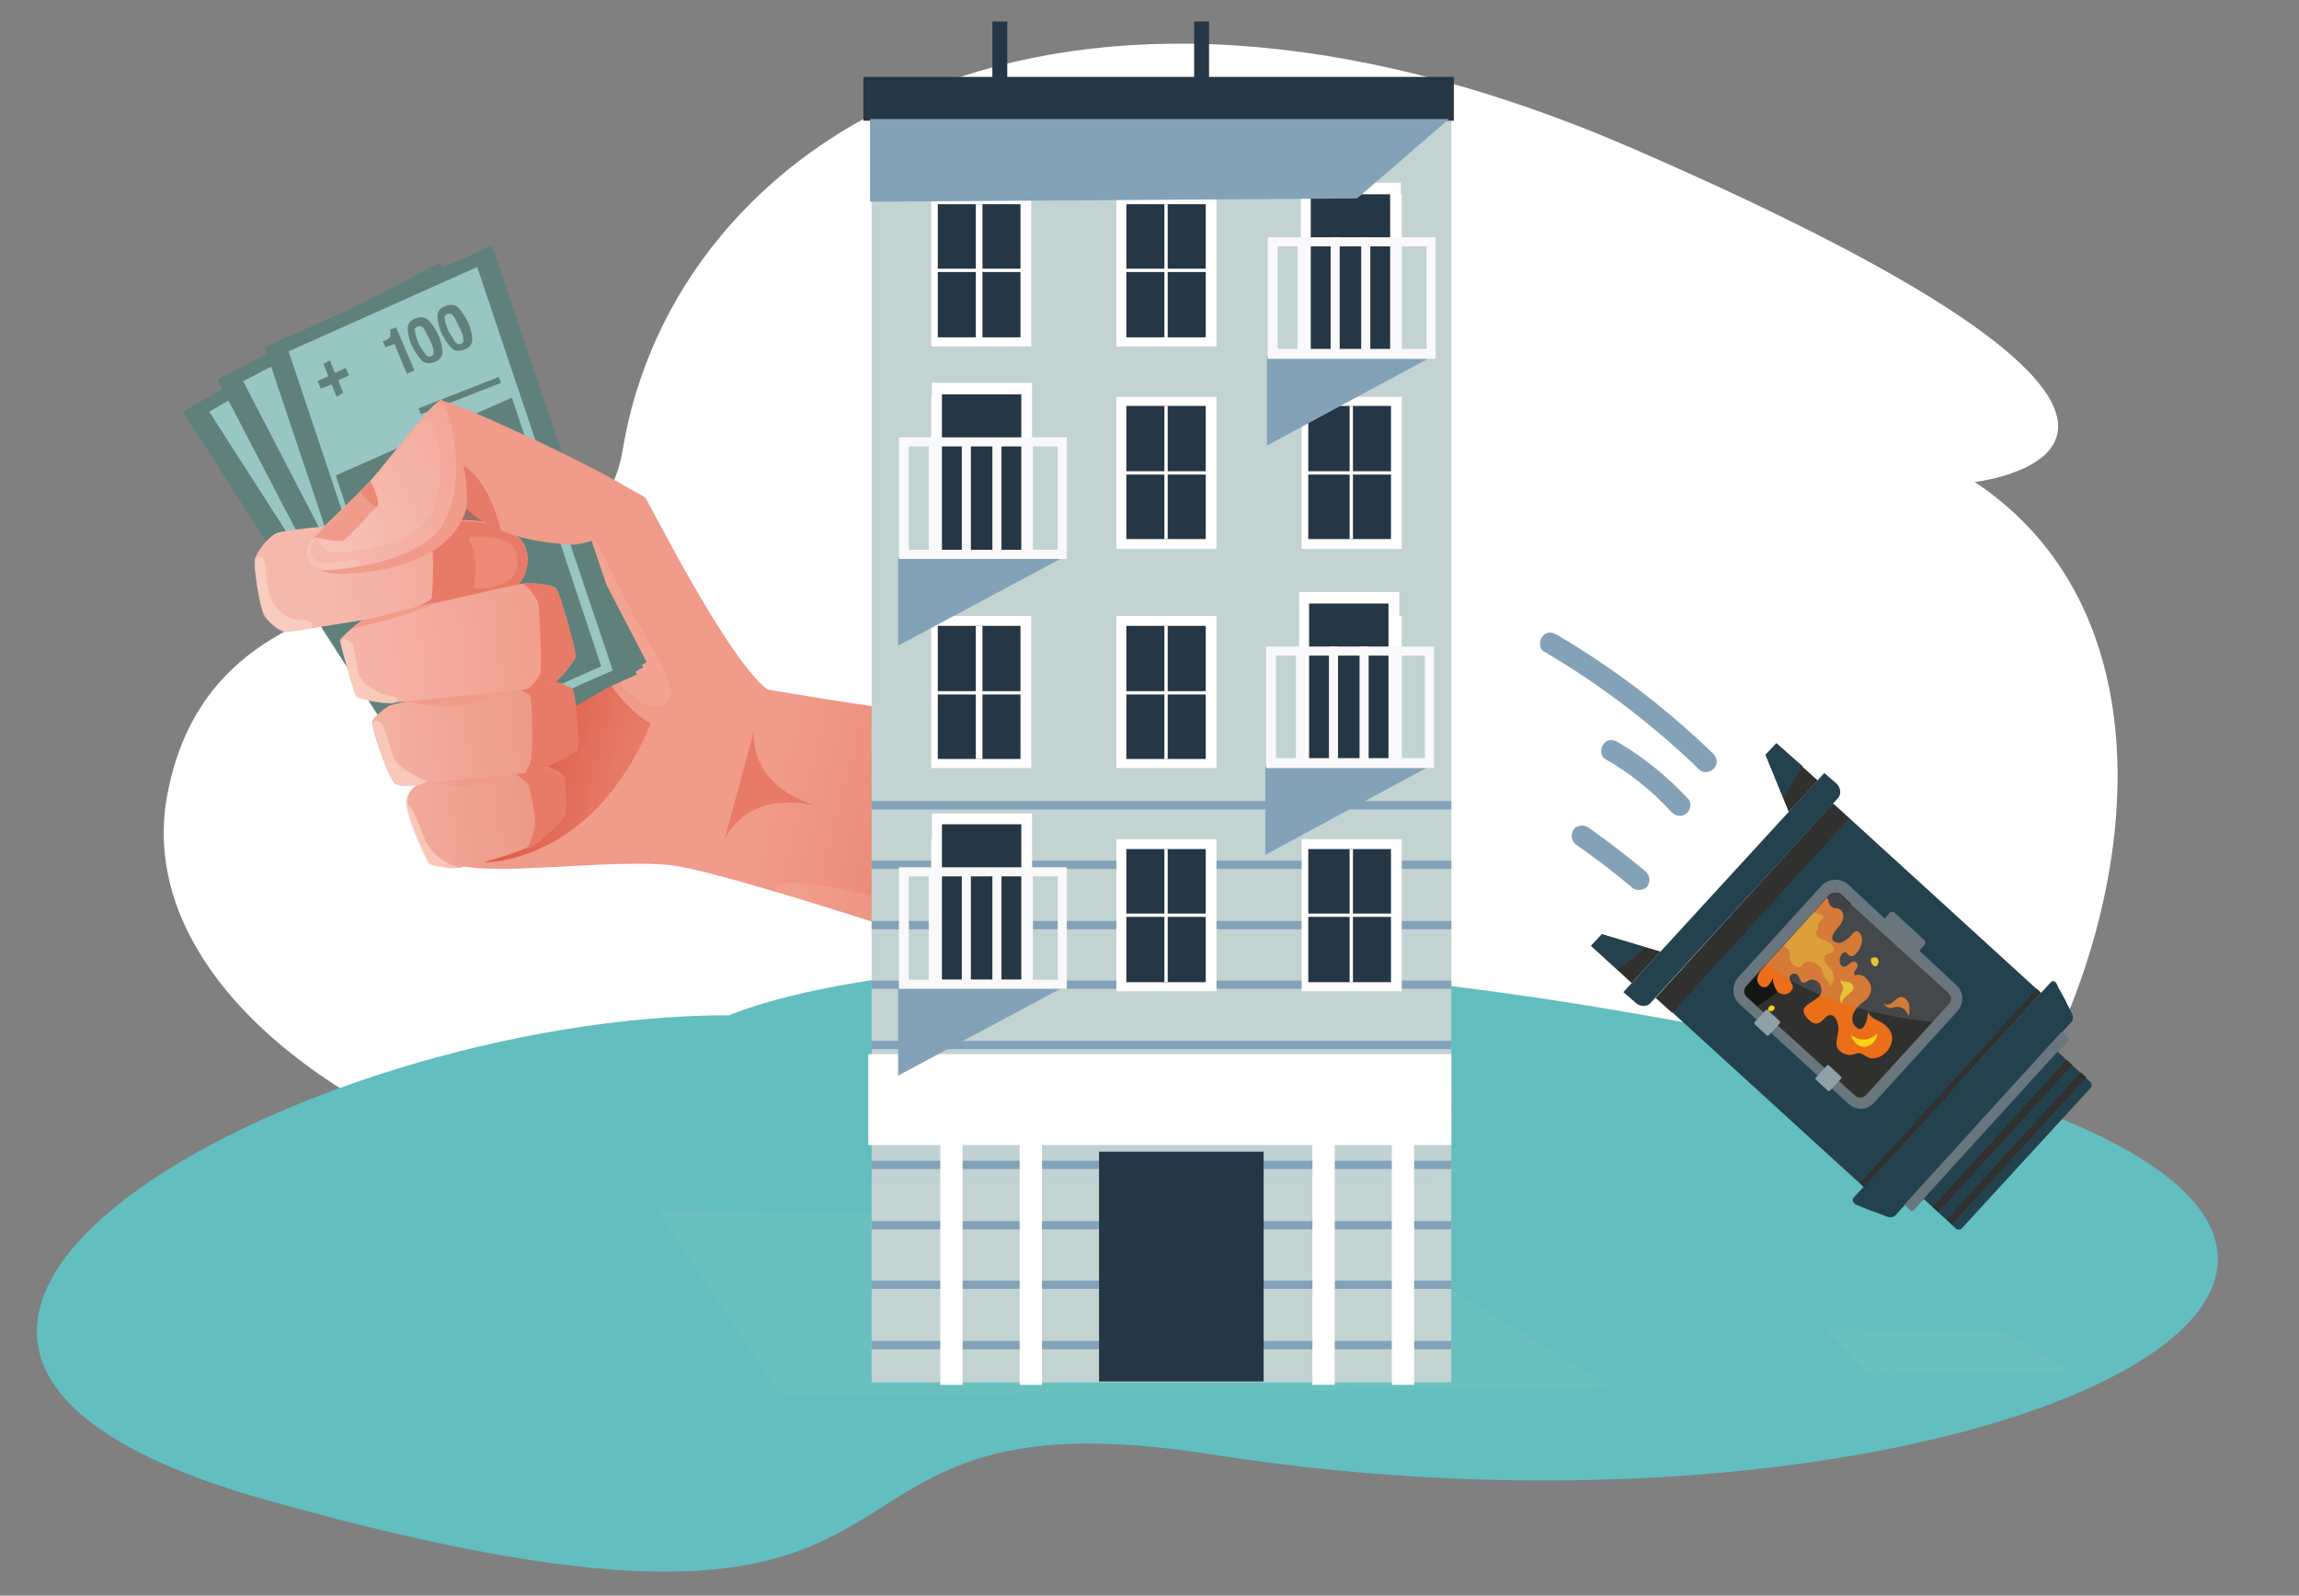 <?xml version="1.0" encoding="utf-8"?>
<!-- Generator: Adobe Illustrator 27.4.0, SVG Export Plug-In . SVG Version: 6.00 Build 0)  -->
<svg version="1.1" id="Layer_1" xmlns="http://www.w3.org/2000/svg" xmlns:xlink="http://www.w3.org/1999/xlink" x="0px" y="0px"
	 viewBox="0 0 278 193" style="enable-background:new 0 0 278 193;" xml:space="preserve">
<rect x="0" y="0" width="278" height="193" fill="#808080" stroke="none"/>
<style type="text/css">
	.st0{fill-rule:evenodd;clip-rule:evenodd;fill:#FFFFFF;}
	.st1{fill-rule:evenodd;clip-rule:evenodd;fill:#62BEBF;}
	.st2{opacity:0.46;}
	.st3{opacity:0.46;fill:#FCDBB8;enable-background:new    ;}
	.st4{fill:url(#SVGID_1_);}
	.st5{fill:#E77B68;}
	.st6{opacity:0.12;fill:#FAD8C9;enable-background:new    ;}
	.st7{fill:url(#SVGID_00000151514728166284320920000007932044936107414659_);}
	.st8{fill:#60817B;}
	.st9{fill:#97C6C3;}
	.st10{fill:#728B57;}
	.st11{opacity:0.52;fill:#DE5F4C;enable-background:new    ;}
	.st12{fill:url(#SVGID_00000008828524128473631110000015472453482157024135_);}
	.st13{opacity:0.46;fill:#F19B8A;enable-background:new    ;}
	.st14{opacity:0.63;fill:#FAD8C9;enable-background:new    ;}
	.st15{fill:url(#SVGID_00000048484569361888597110000016591730716111839626_);}
	.st16{fill:#F19B8A;}
	.st17{fill:url(#SVGID_00000056399182443903675480000005198182737733187985_);}
	.st18{fill:url(#SVGID_00000090291486158140442210000013040615138166514869_);}
	.st19{fill:url(#SVGID_00000013177062512882941980000003167627648646523784_);}
	.st20{opacity:0.28;fill:url(#SVGID_00000142871274254695780770000015566280631310050957_);enable-background:new    ;}
	.st21{opacity:0.31;fill:#DE5F4C;enable-background:new    ;}
	.st22{fill:#C2D3D1;}
	.st23{fill:#83A2B8;}
	.st24{fill:#FFFFFF;}
	.st25{fill:#253645;}
	.st26{opacity:0.31;}
	.st27{opacity:0.31;fill:#0059A3;enable-background:new    ;}
	.st28{fill:#F9F8FB;}
	.st29{fill:#24424E;}
	.st30{fill-rule:evenodd;clip-rule:evenodd;fill:#6A767D;}
	.st31{fill-rule:evenodd;clip-rule:evenodd;fill:#30302F;}
	.st32{fill-rule:evenodd;clip-rule:evenodd;fill:#141616;}
	.st33{fill-rule:evenodd;clip-rule:evenodd;fill:#292928;}
	.st34{fill-rule:evenodd;clip-rule:evenodd;fill:#24424E;}
	.st35{fill:#30302F;}
	.st36{fill-rule:evenodd;clip-rule:evenodd;fill:#90A0A9;}
	.st37{fill:#EB6F18;}
	.st38{fill:#F49F19;}
	.st39{fill:#FFD013;}
	.st40{opacity:0.22;fill-rule:evenodd;clip-rule:evenodd;fill:#90A0A9;enable-background:new    ;}
</style>
<path class="st0" d="M20.2,96.3c-6,33.1,56.3,62.9,115.8,46.6c68.8-18.9,71.7,21,93.5,7.4c21.8-13.6,42.2-70,9.3-92
	c0,0,40.7-4.7-41.5-40.4c-70.2-30.4-115.8-1-122,36.5C71.6,77.7,26.5,62,20.2,96.3z"/>
<path class="st1" d="M88.2,122.8c-51.8,0-124,39.5-56.1,58.6c90.9,25.6,58.1-14.3,114.3-5.5c94.6,14.9,174.6-26.3,78-48
	C125.4,105.8,88.2,122.8,88.2,122.8z"/>
<g class="st2">
	<g class="st2">
		<g class="st2">
			<path class="st3" d="M195.1,167.9l-100.6,0.9l-15-22.5l83,1.8L195.1,167.9z"/>
		</g>
	</g>
</g>
<g class="st2">
	<g class="st2">
		<g class="st2">
			<path class="st3" d="M250.5,166l-24.6,0.3l-5.2-5.6l21.8,0.4L250.5,166z"/>
		</g>
	</g>
</g>
<linearGradient id="SVGID_1_" gradientUnits="userSpaceOnUse" x1="126.344" y1="95.816" x2="94.706" y2="104.293" gradientTransform="matrix(1 0 0 -1 0 193.528)">
	<stop  offset="0" style="stop-color:#E77B68"/>
	<stop  offset="1" style="stop-color:#F19B8A"/>
</linearGradient>
<path class="st4" d="M117.8,115.5c0,0-28.9-9.7-36.3-10.8c-7.4-1-23.9,1.7-27-0.5c-3.2-2.2-4.6-33.5-4.7-37.8
	c-0.1-4.3,5.5-9.3,10.6-10.8c5-1.5,16.9,3.7,17.7,4.7c0.7,1.1,9.8,19.3,14.7,23.1c16.8,2.9,32.4,4.6,32.4,4.6L117.8,115.5z"/>
<path class="st5" d="M87.6,101.6l3.6-13.3c0,0-1.1,6.8,8,9.3C90.1,95.2,87.6,101.6,87.6,101.6z"/>
<path class="st6" d="M68.2,62.9c2.6-1.4,4.6,4.3,7.9,10.5c3.3,6.2,6.7,10.4,4.1,11.8s-6-2.8-9.3-9C67.6,70,65.6,64.3,68.2,62.9z"/>
<path class="st6" d="M95.1,108.3c0.1,0,0.2,0.1,0.3,0.1c10.5,3.1,22.4,7.2,22.4,7.2l1-3.9c0,0-5.3-1.4-15.4-3.8
	C93.3,105.6,92.2,107.4,95.1,108.3z"/>
<linearGradient id="SVGID_00000013907190220903273930000001679611232143054739_" gradientUnits="userSpaceOnUse" x1="77.197" y1="106.365" x2="66.022" y2="109.359" gradientTransform="matrix(1 0 0 -1 0 193.528)">
	<stop  offset="0" style="stop-color:#E77B68"/>
	<stop  offset="1" style="stop-color:#DE5F4C"/>
</linearGradient>
<path style="fill:url(#SVGID_00000013907190220903273930000001679611232143054739_);" d="M58.6,104.3c0,0,13,0.3,20.1-16.8
	c-3.3-1.7-6.6-6.8-8.7-10.9c-3.2-6.1-5.1-11.2-5.1-11.2s-4.6-1.4-6-2.2c-1.7-1-6.5-4.8-6.5-4.8l2.1,20.9L58.6,104.3z"/>
<path class="st8" d="M51.6,95.7L22.1,49.8l26.2-15l29.5,45.9L51.6,95.7z"/>
<path class="st9" d="M73.8,79.4L47.7,38.6c-1.1,0.6-2.3,0.6-2.7-0.1c0,0-18.7,10.7-19.7,11.3l26.9,41.9c1.1-0.6,2.3-0.6,2.7,0.1
	l17.8-10.2C72.2,81,72.8,80,73.8,79.4z"/>
<path class="st10" d="M56.5,61.5c-1.5-2.2-5.6-2.3-9.2-0.3c-3.6,2.1-5.4,5.6-3.9,7.8c1.5,2.2,5.6,2.3,9.2,0.3
	C56.2,67.2,57.9,63.7,56.5,61.5z"/>
<path class="st8" d="M51.4,94.1L26.3,45.9l26.8-14.1l25.1,48.3L51.4,94.1z"/>
<path class="st9" d="M74.4,78.5L52.1,35.6c-1.1,0.6-2.2,0.5-2.6-0.2c0,0-19,10.2-20.1,10.7l22.8,44c1.1-0.6,2.2-0.5,2.6,0.2L73,80.7
	C72.7,80.1,73.3,79,74.4,78.5z"/>
<path class="st10" d="M54.5,67.3c3.7-1.9,5.8-5.4,4.5-7.8c-1.2-2.4-5.2-2.7-9-0.8c-3.7,1.9-5.8,5.4-4.5,7.8
	C46.8,68.9,50.8,69.2,54.5,67.3z"/>
<path class="st8" d="M49.4,93.9L32,42l27.5-12.3L77,81.6L49.4,93.9z"/>
<path class="st9" d="M74.1,81.1L57.7,32.3C56.6,32.8,36,42,34.9,42.5L50.8,90c1.1-0.5,2.2-0.3,2.5,0.4L72,82
	C72,82,73,81.6,74.1,81.1z"/>
<path class="st10" d="M61.4,58.7c-0.9-2.5-4.7-3.2-8.5-1.5c-3.8,1.7-6.2,5.1-5.3,7.7c0.9,2.5,4.7,3.2,8.5,1.5
	C59.9,64.7,62.2,61.2,61.4,58.7z"/>
<path class="st8" d="M72.7,80.6L51.4,90L40.6,57.5l21.3-9.4L72.7,80.6z"/>
<path class="st8" d="M46.6,42l-0.3-0.7c0.3-0.1,0.5-0.2,0.6-0.3c0.2-0.1,0.3-0.3,0.3-0.5c0-0.1,0-0.3,0-0.4c0-0.1,0-0.2-0.1-0.2
	l0.8-0.3l2.2,5.2l-0.9,0.4l-1.5-3.6L46.6,42z"/>
<path class="st8" d="M51.8,38.7c0.4,0.4,0.8,1,1.2,1.8c0.4,0.9,0.5,1.6,0.5,2.1c0,0.6-0.4,1-1,1.2C51.9,44,51.4,44,51,43.6
	c-0.4-0.4-0.8-1-1.2-1.8c-0.4-0.9-0.5-1.6-0.5-2.1c0-0.6,0.4-1,1-1.2C50.8,38.3,51.3,38.3,51.8,38.7z M51.4,42.8
	c0.2,0.3,0.5,0.4,0.7,0.3c0.3-0.1,0.4-0.3,0.3-0.7c0-0.4-0.2-0.8-0.5-1.4s-0.5-1.1-0.7-1.3c-0.2-0.3-0.5-0.3-0.7-0.2
	c-0.3,0.1-0.4,0.3-0.3,0.7c0,0.3,0.2,0.8,0.5,1.5C50.9,42.1,51.2,42.5,51.4,42.8z"/>
<path class="st8" d="M55.4,37.2c0.4,0.4,0.8,1,1.2,1.8c0.4,0.9,0.5,1.6,0.5,2.1c0,0.6-0.4,1-1,1.2c-0.6,0.2-1.1,0.2-1.5-0.2
	c-0.4-0.4-0.8-1-1.2-1.8c-0.4-0.9-0.5-1.6-0.5-2.1c0-0.6,0.4-1,1-1.2C54.5,36.8,55,36.8,55.4,37.2z M55,41.3
	c0.2,0.3,0.5,0.4,0.7,0.3c0.3-0.1,0.4-0.3,0.3-0.7c0-0.4-0.2-0.8-0.5-1.4s-0.5-1.1-0.7-1.3c-0.2-0.3-0.5-0.3-0.7-0.2
	c-0.3,0.1-0.4,0.3-0.3,0.7c0,0.3,0.2,0.8,0.5,1.5C54.6,40.6,54.8,41,55,41.3z"/>
<path class="st8" d="M38.8,47l-0.4-0.9l1.3-0.6L39.1,44l0.8-0.4l0.6,1.5l1.3-0.6l0.4,0.9L40.9,46l0.6,1.5L40.7,48l-0.6-1.5L38.8,47z
	"/>
<path class="st8" d="M60.3,45.6l-9.7,3.8l0.3,0.7l9.7-3.8L60.3,45.6z"/>
<path class="st11" d="M40.2,66.5c0,0-2.1,1.9-0.2,2.8c2,0.9,11.5,3.4,17.4-5c5.2,2.9,5.1-8.1,5.1-8.1L50,54L40.2,66.5z"/>
<linearGradient id="SVGID_00000182486790781690919680000011320228696679769774_" gradientUnits="userSpaceOnUse" x1="38.791" y1="123.745" x2="68.196" y2="127.472" gradientTransform="matrix(1 0 0 -1 0 193.528)">
	<stop  offset="0" style="stop-color:#F5B9AC"/>
	<stop  offset="1" style="stop-color:#F19B8A"/>
</linearGradient>
<path style="fill:url(#SVGID_00000182486790781690919680000011320228696679769774_);" d="M34.7,76.4c1,0,25.2-4,26.3-4.4
	s2.8-2.1,2.8-4.3c0-2.2-1.4-3.6-4.9-4.5c-3.5-1-24.2,0.6-25.5,1.3c-1.4,0.8-2.5,2.6-2.6,3.2c-0.1,0.6,0.5,5.9,1.3,6.8
	C32.7,75.5,33.9,76.4,34.7,76.4z"/>
<path class="st5" d="M52,64.9c0.6,1,0.3,6.8,0.2,7.4c-0.1,0.5-3.4,1.9-5,2.1c-0.3,0-0.5,0.1-0.7,0.2c6.7-1.1,13.9-2.3,14.5-2.5
	c1.1-0.4,2.8-2.1,2.8-4.3c0-2.2-1.4-3.6-4.9-4.5c-1.5-0.4-5.9-0.4-10.7-0.1C48.1,63.1,51.4,63.9,52,64.9z"/>
<path class="st13" d="M57.3,71.2c0,0,0.3-1.8,0.2-3.3s-0.9-2.7-0.8-2.9c0.1-0.2,5.5-0.5,5.8,2.1C62.8,69.6,61.9,71.1,57.3,71.2z"/>
<path class="st14" d="M30.8,68.7c0.2,1.7,0.7,5.1,1.2,5.9c0.7,0.9,1.9,1.9,2.7,1.9c0.2,0,0.9-0.1,2.1-0.3c1.6-0.3,1-1.3-0.4-1.2
	c-1.4,0.1-3.4-1.3-3.8-3c-0.5-1.7-0.3-4.9-1.1-4.7C30.8,67.5,31,67.5,30.8,68.7z"/>
<linearGradient id="SVGID_00000047062224301399452950000002917715985311774366_" gradientUnits="userSpaceOnUse" x1="42.752" y1="92.498" x2="72.157" y2="96.225" gradientTransform="matrix(1 0 0 -1 0 193.528)">
	<stop  offset="0" style="stop-color:#F5B3A4"/>
	<stop  offset="1" style="stop-color:#E98F7D"/>
</linearGradient>
<path style="fill:url(#SVGID_00000047062224301399452950000002917715985311774366_);" d="M55.1,105c-0.4,0.1-3-0.3-3.2-0.6
	c-0.2-0.2-2.6-5.2-2.7-7.2c-0.1-2,1.9-2.5,1.9-2.5s14-2.3,14.9-2c0.9,0.3,2,0.9,2.2,1.2c0.2,0.3,0.3,4.2,0,4.7
	c-0.3,0.5-2.9,3.1-4.1,3.7C63,103.1,56.7,104.9,55.1,105z"/>
<path class="st5" d="M66,92.8c-0.3-0.1-2,0.1-4.2,0.4c0.5,0.4,2.1,1.5,2.2,1.9c0.1,0.4,0.8,3.6,0.7,4.8c-0.1,0.8-0.6,2-1,2.8
	c0.2-0.1,0.4-0.2,0.5-0.2c1.2-0.6,3.8-3.3,4.1-3.7c0.3-0.5,0.1-4.3,0-4.7C68,93.7,66.9,93.1,66,92.8z"/>
<path class="st14" d="M55.2,104.8c-0.2,0-3-0.9-4-3.7c-0.2-0.5-1.1-3.3-2.1-4.1c0,0.1,0,0.2,0,0.3c0.1,2,2.5,6.9,2.7,7.2
	c0.2,0.2,2.8,0.6,3.2,0.6C55.4,105,55.4,104.8,55.2,104.8z"/>
<path class="st16" d="M51.1,94.9c0,0,0.3-0.1,1.2-0.2c0.8-0.1,1.8,0.5,4.4,0.4c2.6-0.2,3.6-1.3,5.2-1.4c1.6-0.2-3-4.4-3-4.4
	l-8.2,3.9L51.1,94.9z"/>
<linearGradient id="SVGID_00000057858686537711096650000005026875927318474157_" gradientUnits="userSpaceOnUse" x1="41.449" y1="102.773" x2="70.855" y2="106.501" gradientTransform="matrix(1 0 0 -1 0 193.528)">
	<stop  offset="0" style="stop-color:#F5B6A7"/>
	<stop  offset="1" style="stop-color:#EB9382"/>
</linearGradient>
<path style="fill:url(#SVGID_00000057858686537711096650000005026875927318474157_);" d="M47.7,94.7c0.4,0.5,2.1,0.4,3.9,0.1
	c1.8-0.3,10.8-1.2,12.1-1.3s5.6-2.4,5.9-2.7c0.3-0.4-0.1-7.1-0.6-7.5s-2.1-1.1-3.7-1.1c-1.6,0-17.6,2.7-18.3,3.2
	c-0.7,0.4-1.8,1.4-2,1.8C44.8,87.5,46.6,93.4,47.7,94.7z"/>
<path class="st5" d="M65.5,82.2c-0.3,0-1,0.1-1.9,0.2l-2.1,0.3c0,0,2.3,1,2.6,1.5c0.3,0.5,0.4,7.5,0,8.2c-0.2,0.4-0.5,0.8-0.6,1.1
	c0.2,0,0.3,0,0.4,0c1.3-0.1,5.6-2.4,5.9-2.7c0.3-0.4-0.1-7.1-0.6-7.5C68.6,82.9,67,82.2,65.5,82.2z"/>
<path class="st14" d="M45.1,87.6C45.1,87.7,45.1,87.7,45.1,87.6c0.1,0.3,0.4,1.6,0.9,3.2s1.2,3.3,1.8,3.9c0.3,0.4,1.4,0.4,2.7,0.3
	c0.5-0.1,1.3-0.5,1-0.6c-0.2-0.1-3.4-1.2-4-3c-0.3-0.9-1-3.8-1.6-4.1C45.3,87.1,45,87.2,45.1,87.6z"/>
<path class="st16" d="M49,84.9c0,0-1.1,0.1-0.2,0c0.9-0.1,3.3,0.7,5.9,0.6c2.7-0.1,5-1.7,6.6-1.9c1.6-0.1-4.4-4.5-4.4-4.5l-8.4,4
	L49,84.9z"/>
<linearGradient id="SVGID_00000052099077802050207070000002215255585280611486_" gradientUnits="userSpaceOnUse" x1="40.076" y1="113.608" x2="69.481" y2="117.335" gradientTransform="matrix(1 0 0 -1 0 193.528)">
	<stop  offset="0" style="stop-color:#F5B7AA"/>
	<stop  offset="1" style="stop-color:#F19B8A"/>
</linearGradient>
<path style="fill:url(#SVGID_00000052099077802050207070000002215255585280611486_);" d="M43.1,84.2c0.3,0.4,3.3,0.8,4.1,0.8
	s18.2-1.7,19.3-2.1c1.1-0.4,2.9-2.9,3.1-3.4c0.2-0.5-2-8.1-2.4-8.4c-0.4-0.3-2.7-0.7-4.1-0.5c-1.3,0.2-18.4,4.2-19,4.3
	c-0.6,0.1-2.9,2.3-3,2.5C41.1,77.6,42.7,83.7,43.1,84.2z"/>
<path class="st5" d="M67.2,71.1c-0.4-0.3-2.7-0.7-4.1-0.5c0.5-0.1,1.9,1.9,2,2.3c0.1,0.4,0.5,8,0.2,8.6c-0.2,0.6-1.3,1.9-1.8,1.9
	c1.6-0.2,2.8-0.4,3-0.5c1.1-0.4,2.9-2.9,3.1-3.4C69.8,79,67.6,71.4,67.2,71.1z"/>
<path class="st14" d="M41.2,77.8c0.3,1.4,1.6,6,1.9,6.5c0.3,0.4,3.3,0.8,4.1,0.8c0,0,0.1,0,0.3,0c0.7-0.1,0.8-0.9-0.2-0.9
	c-1.1-0.1-3.5-1.3-3.9-2.6s-0.4-3.5-1-3.9S41.3,77,41.2,77.8z"/>
<path class="st16" d="M43.8,75l-1.2,1c0,0,5.4-1,10.5-3.2C50.1,73.3,46.8,74.5,43.8,75z"/>
<path class="st16" d="M68.5,65.8c1.9,0.7,11.5-3.2,9.4-5.4c-2.1-2.3-23.3-12.1-24.5-11.9c-1.2,0.2-5.8,6.6-8.3,9.4
	c-2.5,2.9-8,7.5-8.1,8.5s0.6,3.2,4.9,3s12.7-1.5,14.5-7.9C60.6,65.7,68.5,65.8,68.5,65.8z"/>
<path class="st16" d="M45.1,57.8c-2.5,2.9-8,7.5-8.1,8.5s0.6,3.2,4.9,3c4.3-0.2,12.8-1.9,14.6-8.3c0.2-5.7-1.7-10.2-3.1-12.7
	C52.2,48.7,47.6,55,45.1,57.8z"/>
<linearGradient id="SVGID_00000171701633302117362680000010588799339777892516_" gradientUnits="userSpaceOnUse" x1="39.154" y1="131.3" x2="68.04" y2="141.963" gradientTransform="matrix(1 0 0 -1 0 193.528)">
	<stop  offset="0" style="stop-color:#F5B9AC"/>
	<stop  offset="1" style="stop-color:#F19B8A"/>
</linearGradient>
<path style="fill:url(#SVGID_00000171701633302117362680000010588799339777892516_);" d="M53.6,48.8c-0.3-0.2-0.8-0.1-1.4,0.5
	c-1.9,1.9-5.2,6.3-7.1,8.5c-2.5,2.9-8,7.5-8.1,8.5c-0.1,0.7,0.2,2,1.7,2.6c0.9,0.3,12.3-0.6,15-5.7c2.7-5.1,0.9-11.7,0.6-12.9
	C54.1,49.8,53.9,49.3,53.6,48.8z"/>
<linearGradient id="SVGID_00000171688598780706728830000006837066384256364690_" gradientUnits="userSpaceOnUse" x1="53.258" y1="138.217" x2="39.392" y2="125.795" gradientTransform="matrix(1 0 0 -1 0 193.528)">
	<stop  offset="0" style="stop-color:#F5B9AC"/>
	<stop  offset="1" style="stop-color:#FAD8C9"/>
</linearGradient>
<path style="opacity:0.28;fill:url(#SVGID_00000171688598780706728830000006837066384256364690_);enable-background:new    ;" d="
	M51,51.1c-1.5,1.5-4.2,5.1-5.8,6.9c-1.7,1.9-5,4.8-6.1,6.2c-0.2,0-0.3,0.1-0.5,0.1c-0.9,0.9-1.5,1.7-1.6,2c-0.1,0.7,0.2,2,1.7,2.6
	c0.3,0.1,1.7,0.1,3.5-0.2c0.4-0.1,0.6-0.1,0.6-0.1c1.1-0.2,0.8-0.8,0.2-0.9c-0.5,0-4.7,0.9-5.2-0.3c-0.5-1.1,0-2.1,0.6-2.1
	c0.1,0,0.2,0,0.2,0c0.1,0.5,0.5,1.1,1.4,1.5c0.8,0.2,9.9-0.5,12.1-4.6s0.7-9.5,0.5-10.5c-0.2-0.5-0.4-0.9-0.6-1.2
	C51.9,50.6,51.5,50.7,51,51.1z"/>
<path class="st11" d="M56.4,61.5c1.2,1.2,2.7,2,4.2,2.7C60.3,63,59,58.1,56,56.3C56.7,58.7,56.4,61.5,56.4,61.5z"/>
<path class="st16" d="M44.8,58.2c-1.9,2.1-5.1,5-6.8,6.8c0,0,3.1,0.6,3.5,0.4c0.4-0.1,3.5-3.7,4.1-4.1C46,61,45.3,59.2,44.8,58.2z"
	/>
<path class="st21" d="M44.8,58.2c-0.4,0.4-0.8,0.8-1.2,1.3c0.1,0.2,0.3,0.4,0.5,0.7c0.5,0.5,1.2,1,1.5,1.1
	C46,60.8,45.3,59.2,44.8,58.2z"/>
<path class="st22" d="M175.5,14.4v152.8h-70.1V14.4"/>
<path class="st23" d="M175.5,96.9h-70.1v1h70.1V96.9z"/>
<path class="st23" d="M175.5,104.1h-70.1v1h70.1V104.1z"/>
<path class="st23" d="M175.5,111.4h-70.1v1h70.1V111.4z"/>
<path class="st23" d="M175.5,118.6h-70.1v1h70.1V118.6z"/>
<path class="st23" d="M175.5,125.9h-70.1v1h70.1V125.9z"/>
<path class="st23" d="M175.5,133.2h-70.1v1h70.1V133.2z"/>
<path class="st23" d="M175.5,140.4h-70.1v1h70.1V140.4z"/>
<path class="st23" d="M175.5,147.7h-70.1v1h70.1V147.7z"/>
<path class="st23" d="M175.5,154.9h-70.1v1h70.1V154.9z"/>
<path class="st23" d="M175.5,162.2h-70.1v1h70.1V162.2z"/>
<path class="st24" d="M175.5,127.5H105v11h70.5V127.5z"/>
<path class="st25" d="M144.3,139.3h-2.4h-9v27.8h9h2.4h8.5v-27.8H144.3z"/>
<g class="st26">
	<g class="st26">
		<g class="st26">
			<path class="st27" d="M172.9,142.8l-67.7,0.2v-4.9h71.1L172.9,142.8z"/>
		</g>
	</g>
</g>
<path class="st24" d="M116.4,137.8h-2.7v29.7h2.7V137.8z"/>
<path class="st24" d="M126,137.8h-2.7v29.7h2.7V137.8z"/>
<path class="st24" d="M161.4,137.8h-2.7v29.7h2.7V137.8z"/>
<path class="st24" d="M171,137.8h-2.7v29.7h2.7V137.8z"/>
<path class="st24" d="M124.7,101.5h-12.1v18.4h12.1V101.5z"/>
<path class="st25" d="M123.4,102.7h-10v16.1h10V102.7z"/>
<path class="st24" d="M124.3,110.5H113v0.4h11.3V110.5z"/>
<path class="st24" d="M118.8,102.7H118v16.1h0.8V102.7z"/>
<path class="st24" d="M147.1,101.5H135v18.4h12.1V101.5z"/>
<path class="st25" d="M145.8,102.7h-9.6v16.1h9.6V102.7z"/>
<path class="st24" d="M146.7,110.5h-11.3v0.4h11.3V110.5z"/>
<path class="st24" d="M141.2,102.7h-0.4v16.1h0.4V102.7z"/>
<path class="st24" d="M169.5,101.5h-12.1v18.4h12.1V101.5z"/>
<path class="st25" d="M168.2,102.7h-10v16.1h10V102.7z"/>
<path class="st24" d="M169.1,110.5h-11.3v0.4h11.3V110.5z"/>
<path class="st24" d="M163.6,102.7h-0.4v16.1h0.4V102.7z"/>
<path class="st24" d="M124.7,74.5h-12.1v18.4h12.1V74.5z"/>
<path class="st25" d="M123.4,75.7h-10v16.1h10V75.7z"/>
<path class="st24" d="M124.3,83.6H113V84h11.3V83.6z"/>
<path class="st24" d="M118.8,75.7H118v16.1h0.8V75.7z"/>
<path class="st24" d="M147.1,74.5H135v18.4h12.1V74.5z"/>
<path class="st25" d="M145.8,75.7h-9.6v16.1h9.6V75.7z"/>
<path class="st24" d="M146.7,83.6h-11.3V84h11.3V83.6z"/>
<path class="st24" d="M141.2,75.7h-0.4v16.1h0.4V75.7z"/>
<path class="st24" d="M169.5,74.5h-12.1v18.4h12.1V74.5z"/>
<path class="st25" d="M168.2,75.7h-10v16.1h10V75.7z"/>
<path class="st24" d="M169.1,83.6h-11.3V84h11.3V83.6z"/>
<path class="st24" d="M163.6,75.7h-0.4v16.1h0.4V75.7z"/>
<path class="st24" d="M124.7,48h-12.1v18.4h12.1V48z"/>
<path class="st25" d="M123.4,49.1h-10v16.1h10V49.1z"/>
<path class="st24" d="M124.3,57H113v0.4h11.3V57z"/>
<path class="st24" d="M118.8,49.1H118v16.1h0.8V49.1z"/>
<path class="st24" d="M147.1,48H135v18.4h12.1V48z"/>
<path class="st25" d="M145.8,49.1h-9.6v16.1h9.6V49.1z"/>
<path class="st24" d="M146.7,57h-11.3v0.4h11.3V57z"/>
<path class="st24" d="M141.2,49.1h-0.4v16.1h0.4V49.1z"/>
<path class="st24" d="M169.5,48h-12.1v18.4h12.1V48z"/>
<path class="st25" d="M168.2,49.1h-10v16.1h10V49.1z"/>
<path class="st24" d="M169.1,57h-11.3v0.4h11.3V57z"/>
<path class="st24" d="M163.6,49.1h-0.4v16.1h0.4V49.1z"/>
<path class="st24" d="M124.7,23.5h-12.1v18.4h12.1V23.5z"/>
<path class="st25" d="M123.4,24.7h-10v16.1h10V24.7z"/>
<path class="st24" d="M124.3,32.5H113v0.4h11.3V32.5z"/>
<path class="st24" d="M118.8,24.7H118v16.1h0.8V24.7z"/>
<path class="st24" d="M147.1,23.5H135v18.4h12.1V23.5z"/>
<path class="st25" d="M145.8,24.7h-9.6v16.1h9.6V24.7z"/>
<path class="st24" d="M146.7,32.5h-11.3v0.4h11.3V32.5z"/>
<path class="st24" d="M141.2,24.7h-0.4v16.1h0.4V24.7z"/>
<path class="st24" d="M169.5,23.5h-12.1v18.4h12.1V23.5z"/>
<path class="st25" d="M168.2,24.7h-10v16.1h10V24.7z"/>
<path class="st24" d="M169.1,32.5h-11.3v0.4h11.3V32.5z"/>
<path class="st24" d="M163.6,24.7h-0.4v16.1h0.4V24.7z"/>
<path class="st25" d="M175.8,9.3h-71.4v5.3h71.4V9.3z"/>
<path class="st24" d="M169.4,22.1h-12.1v21.5h12.1V22.1z"/>
<path class="st25" d="M168.1,23.5h-9.6v18.8h9.6V23.5z"/>
<path class="st23" d="M153.2,43.1v10.8l20-10.8H153.2z"/>
<path class="st28" d="M173.6,43.4h-20.3V28.7h20.3V43.4z M154.5,42.2h18V29.8h-18V42.2z"/>
<path class="st28" d="M158,28.7h-1.1v14.2h1.1V28.7z"/>
<path class="st28" d="M165.7,28.7h-1.1v14.2h1.1V28.7z"/>
<path class="st28" d="M169.5,28.7h-1.1v14.2h1.1V28.7z"/>
<path class="st28" d="M162,28.7h-1.1v14.2h1.1V28.7z"/>
<path class="st24" d="M124.8,46.3h-12.1v21.5h12.1V46.3z"/>
<path class="st25" d="M123.5,47.7h-9.6v18.8h9.6V47.7z"/>
<path class="st23" d="M108.6,67.4v10.7l20-10.7H108.6z"/>
<path class="st28" d="M129,67.6h-20.3V52.9H129V67.6z M109.9,66.5h18V54h-18V66.5z"/>
<path class="st28" d="M113.4,53h-1.1v14.2h1.1V53z"/>
<path class="st28" d="M121.1,53H120v14.2h1.1V53z"/>
<path class="st28" d="M124.9,53h-1.1v14.2h1.1V53z"/>
<path class="st28" d="M117.4,53h-1.1v14.2h1.1V53z"/>
<path class="st24" d="M124.8,98.4h-12.1v21.5h12.1V98.4z"/>
<path class="st25" d="M123.5,99.7h-9.6v18.8h9.6V99.7z"/>
<path class="st23" d="M108.6,119.4v10.7l20-10.7H108.6z"/>
<path class="st28" d="M129,119.6h-20.3v-14.7H129V119.6z M109.9,118.5h18V106h-18V118.5z"/>
<path class="st28" d="M113.4,105h-1.1v14.2h1.1V105z"/>
<path class="st28" d="M121.1,105H120v14.2h1.1V105z"/>
<path class="st28" d="M124.9,105h-1.1v14.2h1.1V105z"/>
<path class="st28" d="M117.4,105h-1.1v14.2h1.1V105z"/>
<path class="st24" d="M169.2,71.6h-12.1v21.5h12.1V71.6z"/>
<path class="st25" d="M167.9,73h-9.6v18.8h9.6V73z"/>
<path class="st23" d="M153,92.6v10.8l20-10.8H153z"/>
<path class="st28" d="M173.4,92.9h-20.3V78.2h20.3V92.9z M154.3,91.7h18V79.3h-18V91.7z"/>
<path class="st28" d="M157.8,78.2h-1.1v14.2h1.1V78.2z"/>
<path class="st28" d="M165.5,78.2h-1.1v14.2h1.1V78.2z"/>
<path class="st28" d="M169.3,78.2h-1.1v14.2h1.1V78.2z"/>
<path class="st28" d="M161.8,78.2h-1.1v14.2h1.1V78.2z"/>
<path class="st23" d="M175.2,14.4L164.1,24l-58.9,0.4v-10H175.2z"/>
<path class="st25" d="M146.2,2.6h-1.8v7.7h1.8V2.6z"/>
<path class="st25" d="M121.8,2.6H120v7.7h1.8V2.6z"/>
<path class="st29" d="M221.7,97.2l-21.4,23.5l25.1,22.9l21.4-23.5L221.7,97.2z"/>
<path class="st30" d="M226.6,133.4l10.1-11.1c0.8-0.9,0.8-2.4-0.2-3.2l-4.4-4.1l0.6-0.7c0.2-0.2,0.1-0.4,0-0.6l-3.6-3.3
	c-0.2-0.2-0.4-0.1-0.6,0l-0.6,0.7l-4.4-4.1c-0.9-0.8-2.4-0.8-3.2,0.1l-10.1,11.1c-0.8,0.9-0.8,2.4,0.1,3.2l13.1,12
	C224.4,134.4,225.8,134.3,226.6,133.4z"/>
<path class="st31" d="M225.6,132.5l10.1-11.1c0.3-0.4,0.3-0.9-0.1-1.3l-13.1-11.9c-0.4-0.3-0.9-0.3-1.3,0l-10.1,11.1
	c-0.3,0.4-0.3,0.9,0.1,1.3l13.1,11.9C224.7,132.9,225.3,132.8,225.6,132.5z"/>
<path class="st32" d="M223.8,109.3l-1.2-1.1c-0.4-0.3-0.9-0.3-1.3,0l-10.1,11.1c-0.3,0.4-0.3,0.9,0.1,1.3l1.2,1.1
	c2.2-1.4,4.4-3.3,6.4-5.5C220.9,113.9,222.6,111.6,223.8,109.3z"/>
<path class="st33" d="M223.8,109.3l-1.2-1.1c-0.4-0.3-0.9-0.3-1.3,0l-7.7,8.4c0.9,0.7,1.9,1.3,2.9,1.9c0.8-0.7,1.6-1.6,2.4-2.4
	C220.9,113.9,222.6,111.6,223.8,109.3z"/>
<path class="st34" d="M224.2,144.8c4-4.3,7.9-8.7,11.9-13c4-4.3,7.9-8.7,11.9-13c0.2-0.2,0.5-0.2,0.7,0.2c0.3,0.7,0.7,1.3,1,1.9
	s0.6,1.2,0.9,1.8c0.1,0.3,0.1,0.7-0.1,0.9c-3.6,3.9-7.1,7.8-10.7,11.7c-3.5,3.9-7.1,7.8-10.6,11.7c-0.2,0.2-0.6,0.3-0.9,0.2
	c-0.6-0.2-1.2-0.5-1.9-0.7c-0.7-0.3-1.3-0.5-2-0.8C224,145.4,223.9,145.1,224.2,144.8z"/>
<path class="st30" d="M230.3,145.7l19-20.9l0.8,0.7c0.1,0.1,0.1,0.3,0,0.4l-18.7,20.5c-0.1,0.1-0.3,0.1-0.4,0L230.3,145.7z"/>
<path class="st35" d="M246.3,119.6l-21.4,23.5l0.5,0.5l21.4-23.5L246.3,119.6z"/>
<path class="st36" d="M221.3,131.9c-0.1,0.1-0.2,0.1-0.3,0l-1.4-1.3c-0.1-0.1-0.1-0.2,0-0.3l1.3-1.4c0.1-0.1,0.2-0.1,0.3,0l1.4,1.3
	c0.1,0.1,0.1,0.2,0,0.3L221.3,131.9z M213.9,125.2c-0.1,0.1-0.2,0.1-0.3,0l-1.4-1.3c-0.1-0.1-0.1-0.2,0-0.3l1.3-1.4
	c0.1-0.1,0.2-0.1,0.3,0l1.4,1.3c0.1,0.1,0.1,0.2,0,0.3L213.9,125.2z"/>
<path class="st35" d="M221.6,97.2l-21.4,23.5l2,1.8L223.6,99L221.6,97.2z"/>
<path class="st34" d="M199.6,121.3l22.6-24.7c0.5-0.5,0.4-1.3-0.1-1.8l-1.5-1.3L196.3,120l1.5,1.3
	C198.3,121.8,199.2,121.8,199.6,121.3z"/>
<path class="st31" d="M192.4,114.4l1.3-1.4l7.1,2.1l-3.5,3.8L192.4,114.4z M214.8,89.9l-1.3,1.4l2.8,6.9l3.5-3.8L214.8,89.9z"/>
<path class="st34" d="M199,114.6c-1.2,1-2.3,1.9-3.4,2.7l-3.2-2.9l1.3-1.4L199,114.6z M214.8,89.9l-1.3,1.4l2.1,5.1
	c0.9-1.3,1.7-2.5,2.4-3.7L214.8,89.9z"/>
<path class="st34" d="M232.6,145l16.2-17.8l3.9,3.6c0.3,0.2,0.3,0.7,0,0.9l-15.4,16.8c-0.2,0.3-0.7,0.3-0.9,0L232.6,145z"/>
<path class="st31" d="M235.4,147.5l16.2-17.8l0.7,0.6L236,148.1L235.4,147.5z M233.7,146l16.2-17.8l0.7,0.6l-16.2,17.8L233.7,146z"
	/>
<path class="st37" d="M220.9,108.6l-8,8.8c0,0-0.5,0.7-0.4,1.2c0.1,0.4,0.4,0.9,1,0.8c0.4-0.1,0.7-0.7,0.9-1.1
	c-0.1,0.5,0.3,1.4,0.6,1.7c0.5,0.4,1.3,0.4,1.7-0.3c0.4-0.6-0.6-1.1-0.2-1.7c0.1-0.2,0.4-0.3,0.6-0.2c0.4,0.1,0.4,0.4,0.6,0.7
	c0.3,0.7,0.7,0.2,1.2,0c0.6-0.1,1.2,0.3,1.3,0.9c0.2,0.7-0.1,1.1-0.7,1.5c-0.4,0.3-1.5,0.8-1.4,1.4c0,0.5,0.7,1.2,1.1,1.4
	c0.6,0.3,1-0.1,1.4-0.5c1.1-1.2,1.8,0.4,1.7,1.5c-0.1,0.7-0.4,1.5-0.1,2.1c0.3,0.5,1,0.8,1.5,0.8c0.6,0,0.9-0.4,1.5-0.1
	c0.6,0.3,0.8,0.6,1.5,0.5c1.2-0.2,2.2-1.4,2.1-2.6c-0.1-0.8-0.7-1.4-1.4-1.8c-0.6-0.3-1.4-0.6-1.5-1.3c0,0.8-0.5,2.9-1.5,1.9
	s0-2.4,0.9-3c1-0.7,1.3-1.8,0.5-2.7c-0.3-0.4-0.7-0.6-1.1-0.6c-0.2,0-0.5,0.2-0.5-0.2c0-0.3,0.4-0.5,0.4-0.8
	c0.1-0.5-0.3-0.7-0.7-0.5c-0.4,0.2-0.9,0.9-1.3,0.3c-0.3-0.4-0.1-1.1,0.2-1.4c0.6-0.5,0.6,0.6,1.3,0.3c0.8-0.4,1.6-2.3,0.6-2.9
	c-0.4-0.3-0.8,0.4-1.1,0.7c-0.4,0.3-0.9,0.8-1.5,0.6c-0.9-0.2-0.5-1-0.1-1.5s0.9-1,0.9-1.7c0-0.3-0.1-0.6-0.4-0.8s-0.6-0.1-0.8-0.2
	C221,109.5,221.2,108.8,220.9,108.6z"/>
<path class="st38" d="M219.3,110.4l-3.6,4c0,0,0.6,0.3,0.7,0.8c0,0.3,0,0.7,0.1,1c0.1,0.4,0.6,0.8,1,0.8c0.3,0,0.4-0.2,0.5-0.4
	c0.4-0.4,1-0.3,1.5-0.1c0.4,0.2,0.7,0.5,0.9,1c0.1,0.2,0.1,0.5,0.2,0.7c0.1,0.3,0.3,0.4,0.5,0.6c0.1,0.2,0.2,0.3,0.2,0.6
	c0.1-0.3,0.3-0.5,0.4-0.8c0.1-0.3,0-0.7-0.1-1c-0.1-0.3-0.3-0.5-0.5-0.7c-0.2-0.2-0.4-0.4-0.5-0.8c0-0.1,0-0.2,0-0.4
	c0.1-0.3,0.4-0.3,0.7-0.4c0.7-0.2,0.5-0.7,0.1-1.1c-0.4-0.4-0.8-0.5-1.3-0.7c-0.3-0.1-0.5-0.4-0.5-0.7c0-0.2,0.1-0.3,0.2-0.4
	c0.1-0.2,0-0.5,0.1-0.7c0.1-0.3,0.6-0.5,0.6-0.8C220.1,110.3,219.3,110.4,219.3,110.4z"/>
<path class="st39" d="M222.5,118.5c0.1,0.5,0.6,0.9,0.3,1.4s-0.4,1.1-0.1,1.5c-0.1-0.6,1.1-1.3,1.3-1.6c0.3-0.4,0-0.8-0.4-1
	C223.3,118.7,222.9,118.8,222.5,118.5z"/>
<path class="st37" d="M227.8,121.4C227.7,121.4,227.7,121.4,227.8,121.4C227.7,121.5,227.7,121.5,227.8,121.4
	c0.1,0.2,0.3,0.4,0.6,0.5c0.4,0.1,0.8-0.2,1.2-0.1c0.3,0,0.6,0.2,0.8,0.4c0.2,0.2,0.3,0.5,0.4,0.7c0.1-0.3,0.1-0.6,0.1-0.9
	c0-0.4-0.1-0.9-0.5-1.2c-0.1-0.1-0.3-0.2-0.4-0.2c-0.6-0.1-0.9,0.6-1.4,0.8C228.3,121.6,228,121.5,227.8,121.4z"/>
<path class="st39" d="M226.3,116.5c-0.1-0.2-0.1-0.5,0-0.6c0.1-0.1,0.3-0.1,0.5-0.1s0.3,0.2,0.3,0.3c0.1,0.1,0.1,0.3,0,0.4
	C227,117.1,226.5,116.9,226.3,116.5z"/>
<path class="st39" d="M223.9,125.2c0,0.8,1,1.6,1.8,1.4c0.7-0.2,1.3-0.9,1.3-1.6C226.1,125.9,224.9,126,223.9,125.2z"/>
<path class="st39" d="M214.6,121.9c0,0.2-0.1,0.2-0.2,0.3c0,0.1-0.1,0.1-0.2,0.1c-0.1,0-0.1,0-0.2,0s-0.2-0.1-0.2-0.2
	c0-0.2,0.1-0.3,0.2-0.4c0.1,0,0.1-0.1,0.2-0.1c0.1,0,0.2,0,0.2,0.1C214.5,121.7,214.6,121.7,214.6,121.9
	C214.6,121.9,214.6,121.8,214.6,121.9z"/>
<path class="st40" d="M233.7,123.6l2-2.2c0.3-0.4,0.3-0.9-0.1-1.3l-13.1-11.9c-0.4-0.3-0.9-0.3-1.3,0l-7.7,8.4
	C219.8,121.4,228.4,123.1,233.7,123.6z"/>
<path class="st23" d="M207.1,91.1c-5.7-5.5-12-10.3-18.8-14.3c-0.6-0.4-1.4-0.4-1.8,0.2c-0.4,0.5-0.4,1.5,0.2,1.8
	c6.8,4,13.1,8.8,18.8,14.3c0.5,0.5,1.4,0.3,1.8-0.2C207.8,92.3,207.6,91.6,207.1,91.1z"/>
<path class="st23" d="M204.2,96.7c-2.5-2.7-5.3-5-8.5-6.9c-0.6-0.4-1.4-0.4-1.8,0.2c-0.4,0.5-0.4,1.5,0.2,1.8c3,1.7,5.7,3.9,8,6.4
	c0.5,0.5,1.2,0.7,1.8,0.2C204.4,98.1,204.6,97.2,204.2,96.7z"/>
<path class="st23" d="M199,105.4c-2.2-1.8-4.5-3.6-6.9-5.3c-0.6-0.4-1.4-0.3-1.8,0.2c-0.4,0.6-0.3,1.4,0.2,1.8
	c2.4,1.7,4.7,3.4,6.9,5.3c0.5,0.4,1.4,0.3,1.8-0.2C199.6,106.6,199.5,105.9,199,105.4z"/>
</svg>
